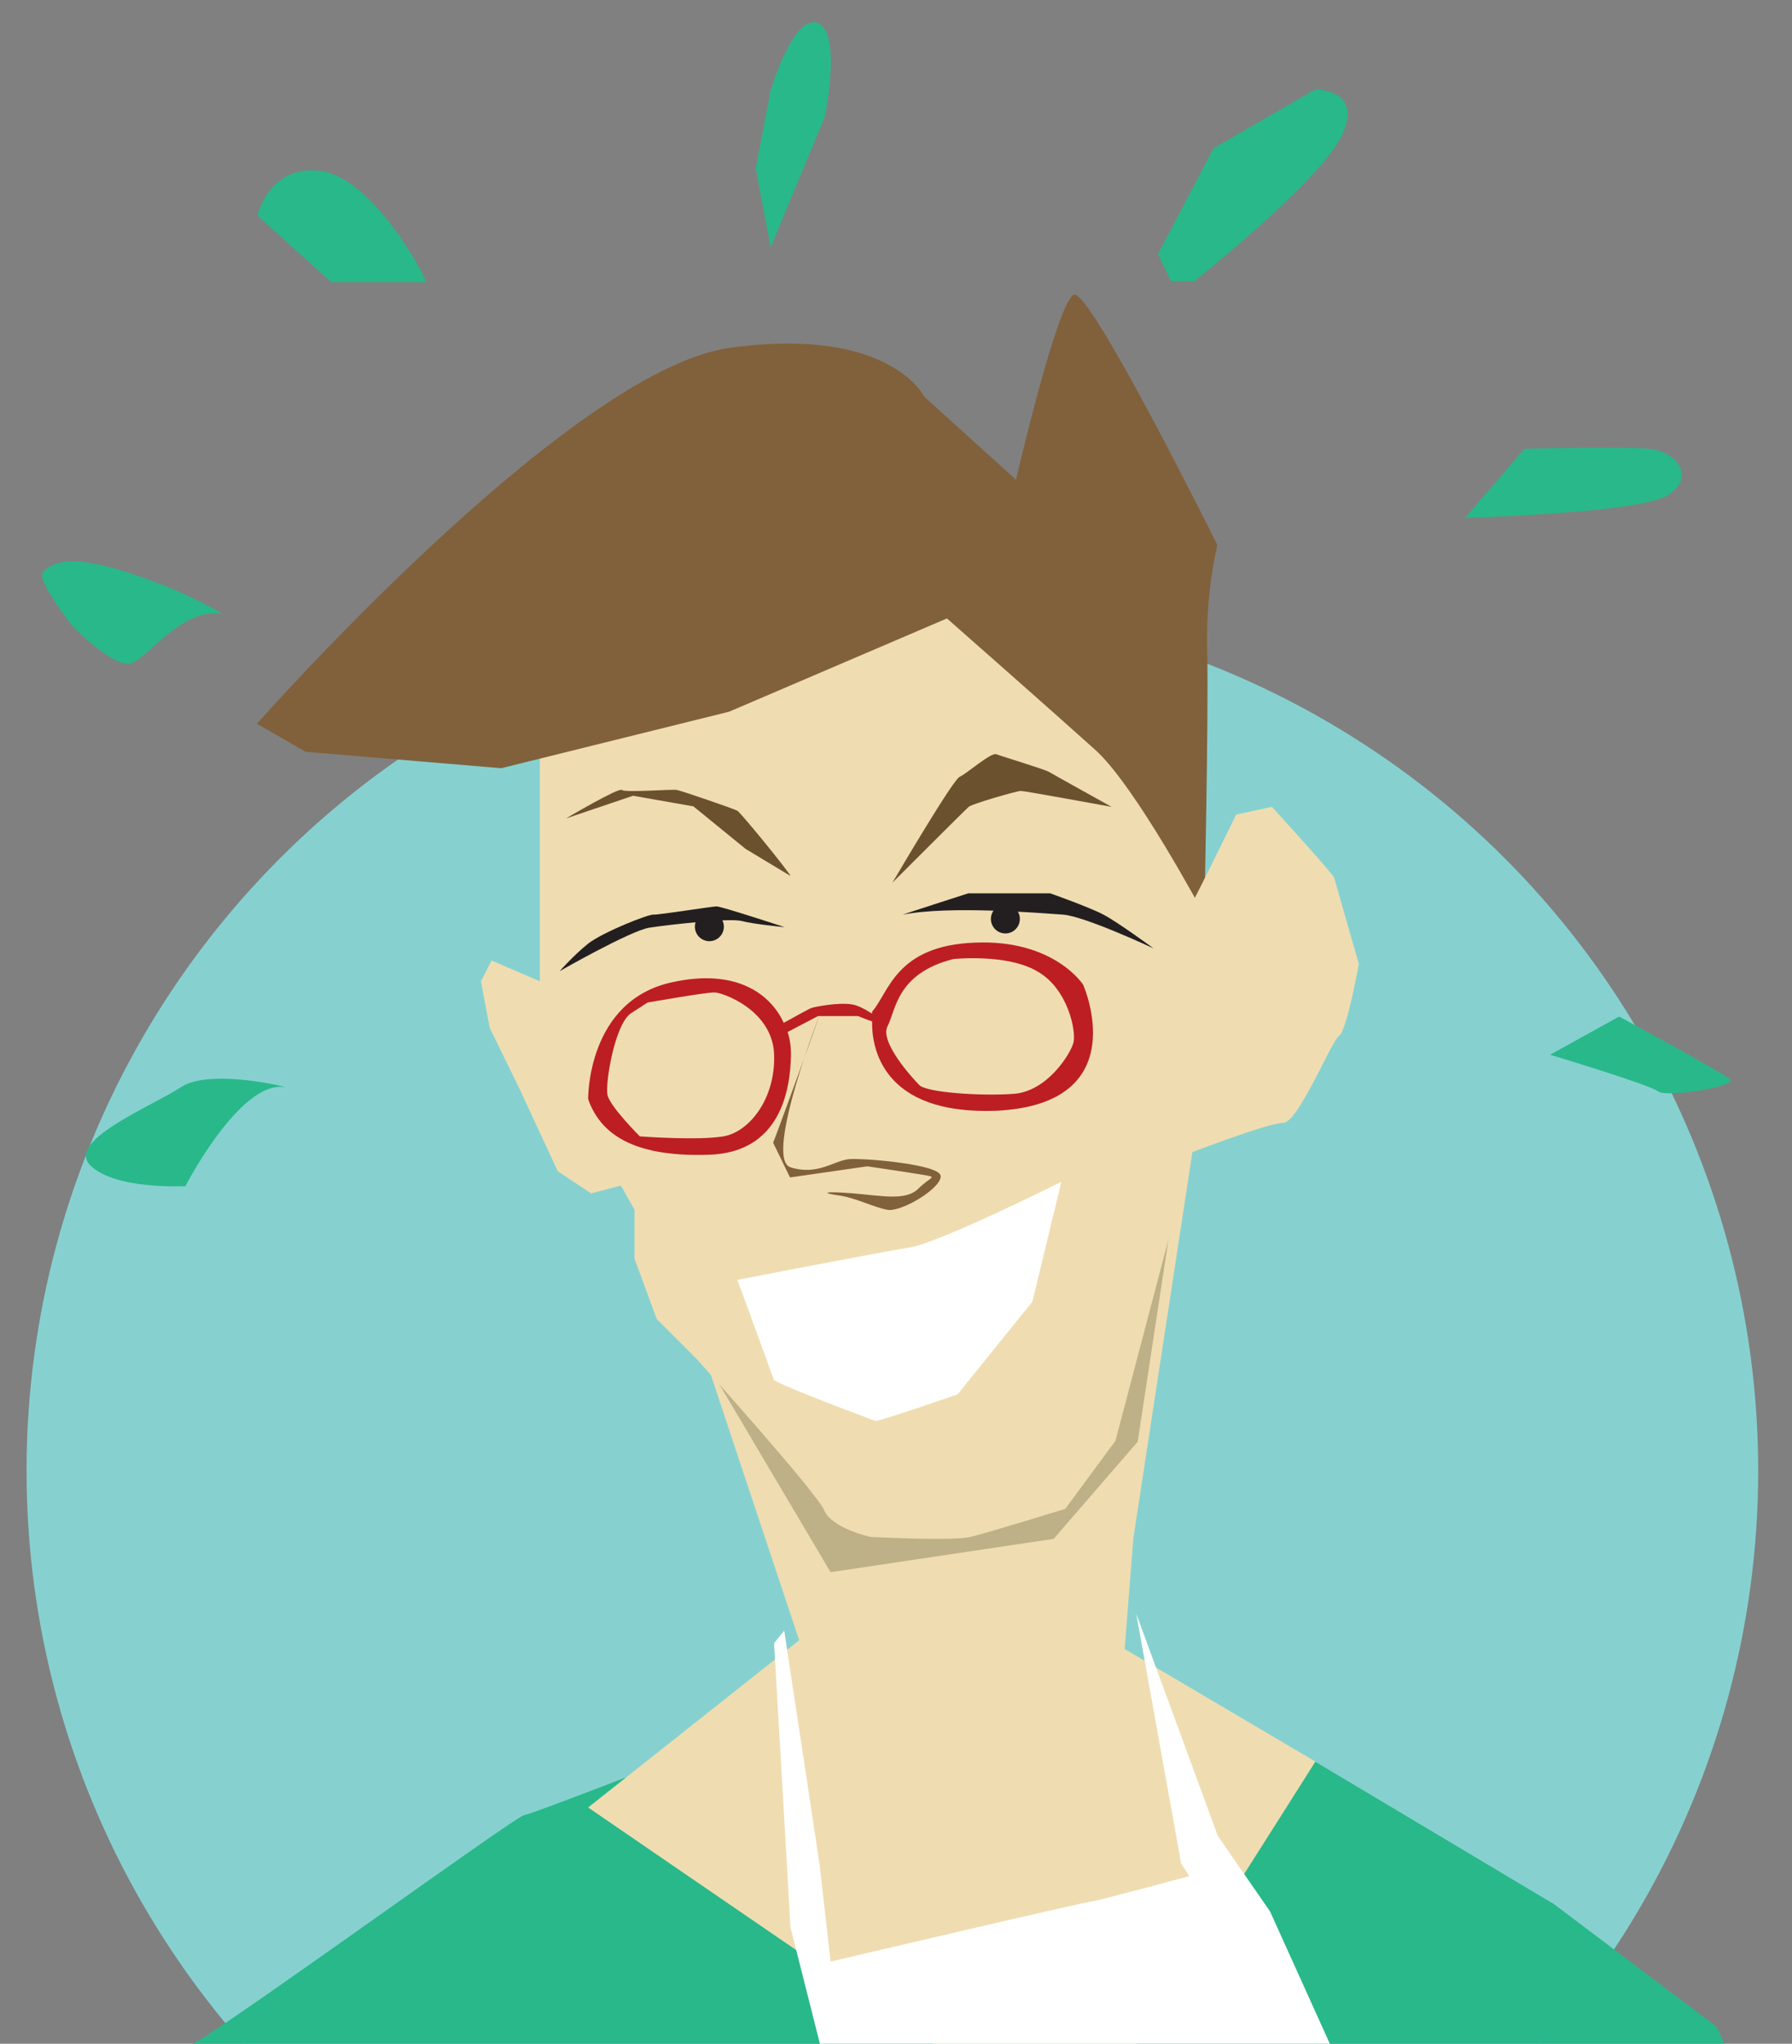 <?xml version="1.0" encoding="utf-8"?>
<!-- Generator: Adobe Illustrator 25.0.0, SVG Export Plug-In . SVG Version: 6.00 Build 0)  -->
<svg version="1.1" id="Livello_2_1_" xmlns="http://www.w3.org/2000/svg" xmlns:xlink="http://www.w3.org/1999/xlink" x="0px"
	 y="0px" width="371.1px" height="423px" viewBox="0 0 371.1 423" style="enable-background:new 0 0 371.1 423;"
	 xml:space="preserve">
<rect x="0" y="0" width="371.1" height="423" fill="#808080" stroke="none"/>
<style type="text/css">
	.st0{fill:#86D1D0;}
	.st1{fill:#29B88A;}
	.st2{fill:#EFDDB1;}
	.st3{fill:#BEB087;}
	.st4{fill:#81613B;}
	.st5{fill:#6C512F;}
	.st6{fill:#231F20;}
	.st7{fill:#BC1E23;}
	.st8{fill:#FFFFFF;}
</style>
<circle class="st0" cx="184.8" cy="304.4" r="179.3"/>
<g>
	<path class="st1" d="M36.4,446.5c0,0-1.2-21.8,3.1-23.3s67.1-47.2,69-47.5c1.8-0.3,27-10.1,27-10.1l137-0.9l49.3,29.4l33.7,25.4
		l19,41.4c0,0-116.2,9.8-117.7,9.8c-1.5,0-203.8-1.5-205.3-3.7S36.4,446.5,36.4,446.5z"/>
	<path class="st2" d="M247.9,232.1l-13.2,86.3l-1.8,22.9l39.5,23.3c0,0-49.4,78.1-50,78.1s-100.6-68.6-100.6-68.6l43.7-34.6
		l-25-75.1c0,0,67.1-27.6,67.8-27.6C209,236.8,247.9,232.1,247.9,232.1z"/>
	<polygon class="st3" points="242.7,221.2 244.6,239.3 235.6,298.4 218.2,318.5 172,325.4 148.6,285.9 135.4,264.1 198.8,216.4 	"/>
	<path class="st2" d="M111.8,146.4v61l12.9,31l6.7,12v10.1L136,273l8.3,8.3c0,0,24.8,27.6,26.4,31.3c1.5,3.7,9.5,5.5,9.5,5.5
		s17.2,0.9,20.8,0c3.7-0.9,19.6-5.8,19.6-5.8l10.4-14.1l13.8-52.4l4.6-56.4l-4.3-28.2l-53.3-46.9l-59.1,15L111.8,146.4z"/>
	<path class="st4" d="M196.1,128L151,147.3L103.8,159l-40.5-3.4l-10.1-5.8c0,0,64.7-73.2,97.9-77.8s40.3,10.1,40.3,10.1l19,17.2
		c0,0,8.6-37.1,12-38.3c3.4-1.2,29.7,51.8,29.7,51.8s-2.5,9.8-2.1,22.4c0.3,12.6-0.6,54.2-0.6,54.2s-14.4-27-22.7-34.3
		C218.5,147.7,196.1,128,196.1,128z"/>
	<path class="st2" d="M244.6,191.1c0.8-0.8,11.4-22.5,11.4-22.5l7.4-1.6c0,0,12.7,13.9,12.9,14.7c0.2,0.8,5.1,17.8,5.1,17.8
		s-2.5,13.9-4.1,14.9c-1.6,1-8.4,18-11.6,18s-21,6.9-21,6.9V191.1z"/>
	<polygon class="st2" points="111.8,203.1 101.8,198.8 99.6,203.1 101.4,212.7 107.7,225.6 115.5,242.4 122.4,247 130,245 
		117.7,214 	"/>
	<path class="st5" d="M184.8,182.7c1.6-2.7,12.5-21.2,13.9-21.9c1.4-0.6,6.5-5.1,7.6-4.7c1,0.4,10,3.1,11,3.7
		c1,0.6,12.9,7.2,12.9,7.2s-18-3.3-18.8-3.3c-0.8,0-10.2,2.7-10.8,3.3C199.9,167.6,184.8,182.7,184.8,182.7z"/>
	<path class="st5" d="M163.7,181.3c-0.4-1-10.3-13.1-11-13.5c-0.7-0.4-11.5-4.1-12.5-4.3c-1-0.2-10.8,0.6-11.4,0
		c-0.6-0.6-11.6,5.9-11.6,5.9l13.9-4.7l12.5,2.2l10.8,8.8L163.7,181.3z"/>
	<path class="st6" d="M187,189.3c-0.8,0.2,13.5-4.4,13.5-4.4h17c0,0,8.2,2.9,11,4.4c2.9,1.5,10.4,7,10.4,7s-14.3-6.7-18.8-7
		C215.6,189,196.6,187.4,187,189.3z"/>
	<path class="st6" d="M162.5,191.9c0,0-13.1-4.3-14.1-4.3c-1,0-12.1,1.8-13.1,1.7c-1-0.1-10.4,3.6-13.5,6c-3.1,2.5-5.9,5.7-5.9,5.7
		s14.7-8.4,18.6-9s16.3-2,19-1.4C156.1,191.3,162.5,191.9,162.5,191.9z"/>
	<circle class="st6" cx="146.9" cy="191.8" r="3"/>
	<circle class="st6" cx="208.2" cy="190.2" r="3"/>
	<path class="st7" d="M224.3,203.8c0,0-6-9.4-22.4-8.7c-16.4,0.6-17.8,10.3-21.3,14.3c0,0,0,0.1,0,0.4c-1.4-0.9-2.9-1.7-4.1-1.9
		c-2.9-0.5-7.8,0.5-8.4,0.7c-0.4,0.1-3.6,1.9-5.8,3.1c-2.8-6.1-10-11.3-23.1-8.4c-17.7,3.8-17.4,24.2-17.4,24.2
		c2.8,8,10.6,12,25.1,11.5c14.5-0.5,16.8-13,16.9-20.8c0-1.5-0.2-3.1-0.7-4.6l6.3-3.3h8.3c0,0,1.4,0.6,2.9,1.1
		c-0.1,5.1,1.8,19.4,25.7,18.5C235.3,228.5,224.3,203.8,224.3,203.8z M149.8,235.2c-5.4,0.9-17.3,0-17.3,0s-6.3-6.3-6.7-8.6
		c-0.5-2.3,1.5-14.7,4.9-16.9c3.4-2.2,3.4-2.2,3.4-2.2s12-2.1,13.8-2.1c1.8,0,12,3.7,12.4,12.7C160.7,227.3,155.2,234.3,149.8,235.2
		z M222.3,215.8c-0.6,2.3-5.4,10.1-12.4,10.6c-7,0.5-18-0.3-19.5-1.8c-1.5-1.5-8.3-9-6.6-12.2c0,0,0,0,0,0
		c1.7-3.2,1.8-10.9,13.6-13.9c0,0,11.2-1.2,17.5,2.6C221.2,204.7,222.9,213.5,222.3,215.8z"/>
	<path class="st4" d="M169.6,210.5c0.8-2.2-11.6,29.3-5.9,31.1s9.1-1.5,12.3-1.7c3.2-0.2,18.7,1.1,18.8,3.5c0.2,2.5-8.1,7.5-11,7
		c-2.9-0.5-6.8-2.6-10.3-3c-3.5-0.5-2.9-0.9,3.2-0.4s10.9,1.6,13.5-1s4.3-2.3,0.6-2.9c-3.7-0.6-11.2-1.7-11.2-1.7l-16,2.3l-3.5-7.2
		C160.2,236.5,168.4,214,169.6,210.5z"/>
	<path class="st8" d="M152.7,264.9c0,0,29.3-5.7,35.7-6.7c6.4-1.1,31.4-13.6,31.4-13.6l-6,24.8l-15.5,19.2c0,0-16.5,5.7-17,5.5
		c-0.5-0.2-20.8-7.7-21.1-8.6C159.9,284.5,152.7,264.9,152.7,264.9z"/>
	<path class="st8" d="M160.3,340.1l3.4,58.8l16.8,66.5l49.6-5.8l54.2-16.9L263,395.6L252.2,380l-16.9-46l9.3,51.7l1.7,2.6
		c0,0-18,4.9-20,5.2C224.3,393.7,172,406,172,406l-2.3-20.3l-7.3-48.2L160.3,340.1z"/>
	<path class="st1" d="M321,218.3c0,0,20.9,6.3,22.4,7.6s16.8-1,14.8-2.6c-2-1.6-22.9-12.9-22.9-12.9L321,218.3z"/>
	<path class="st1" d="M303.4,107.2c0,0,35.7-1,41.8-4.6c6.1-3.6,2.2-9.2-3.7-9.7c-6-0.5-25.8,0-25.8,0L303.4,107.2z"/>
	<path class="st1" d="M247.2,58.3c0,0,25.8-20.4,30.6-30.1s-5.4-9.7-5.4-9.7l-21.1,12.2l-11.5,21.9l2.7,5.6H247.2z"/>
	<path class="st1" d="M159.6,51.2l11.2-27c0,0,3.6-17.3-1.4-19.4s-9.8,13.8-9.8,13.8l-3.1,16.3L159.6,51.2z"/>
	<path class="st1" d="M88.2,58.3c-0.3-1.5-11-21.4-21.7-22.9c-10.7-1.5-13.2,9.2-13.2,9.2l15.3,13.8H88.2z"/>
	<path class="st1" d="M46.1,127.1c0,0-7.1-4.6-19.9-8.7s-15.8-1.5-17.3,0s6.1,11.2,6.1,11.2s9,9.2,12.4,7.6
		C30.9,135.8,38,125.6,46.1,127.1z"/>
	<path class="st1" d="M58.9,225c1.5,0.2-15.3-4-21.4,0c-6.1,4-23.9,11.1-18.8,16.2s19.7,4.3,19.7,4.3S49.7,223.6,58.9,225z"/>
</g>
</svg>
